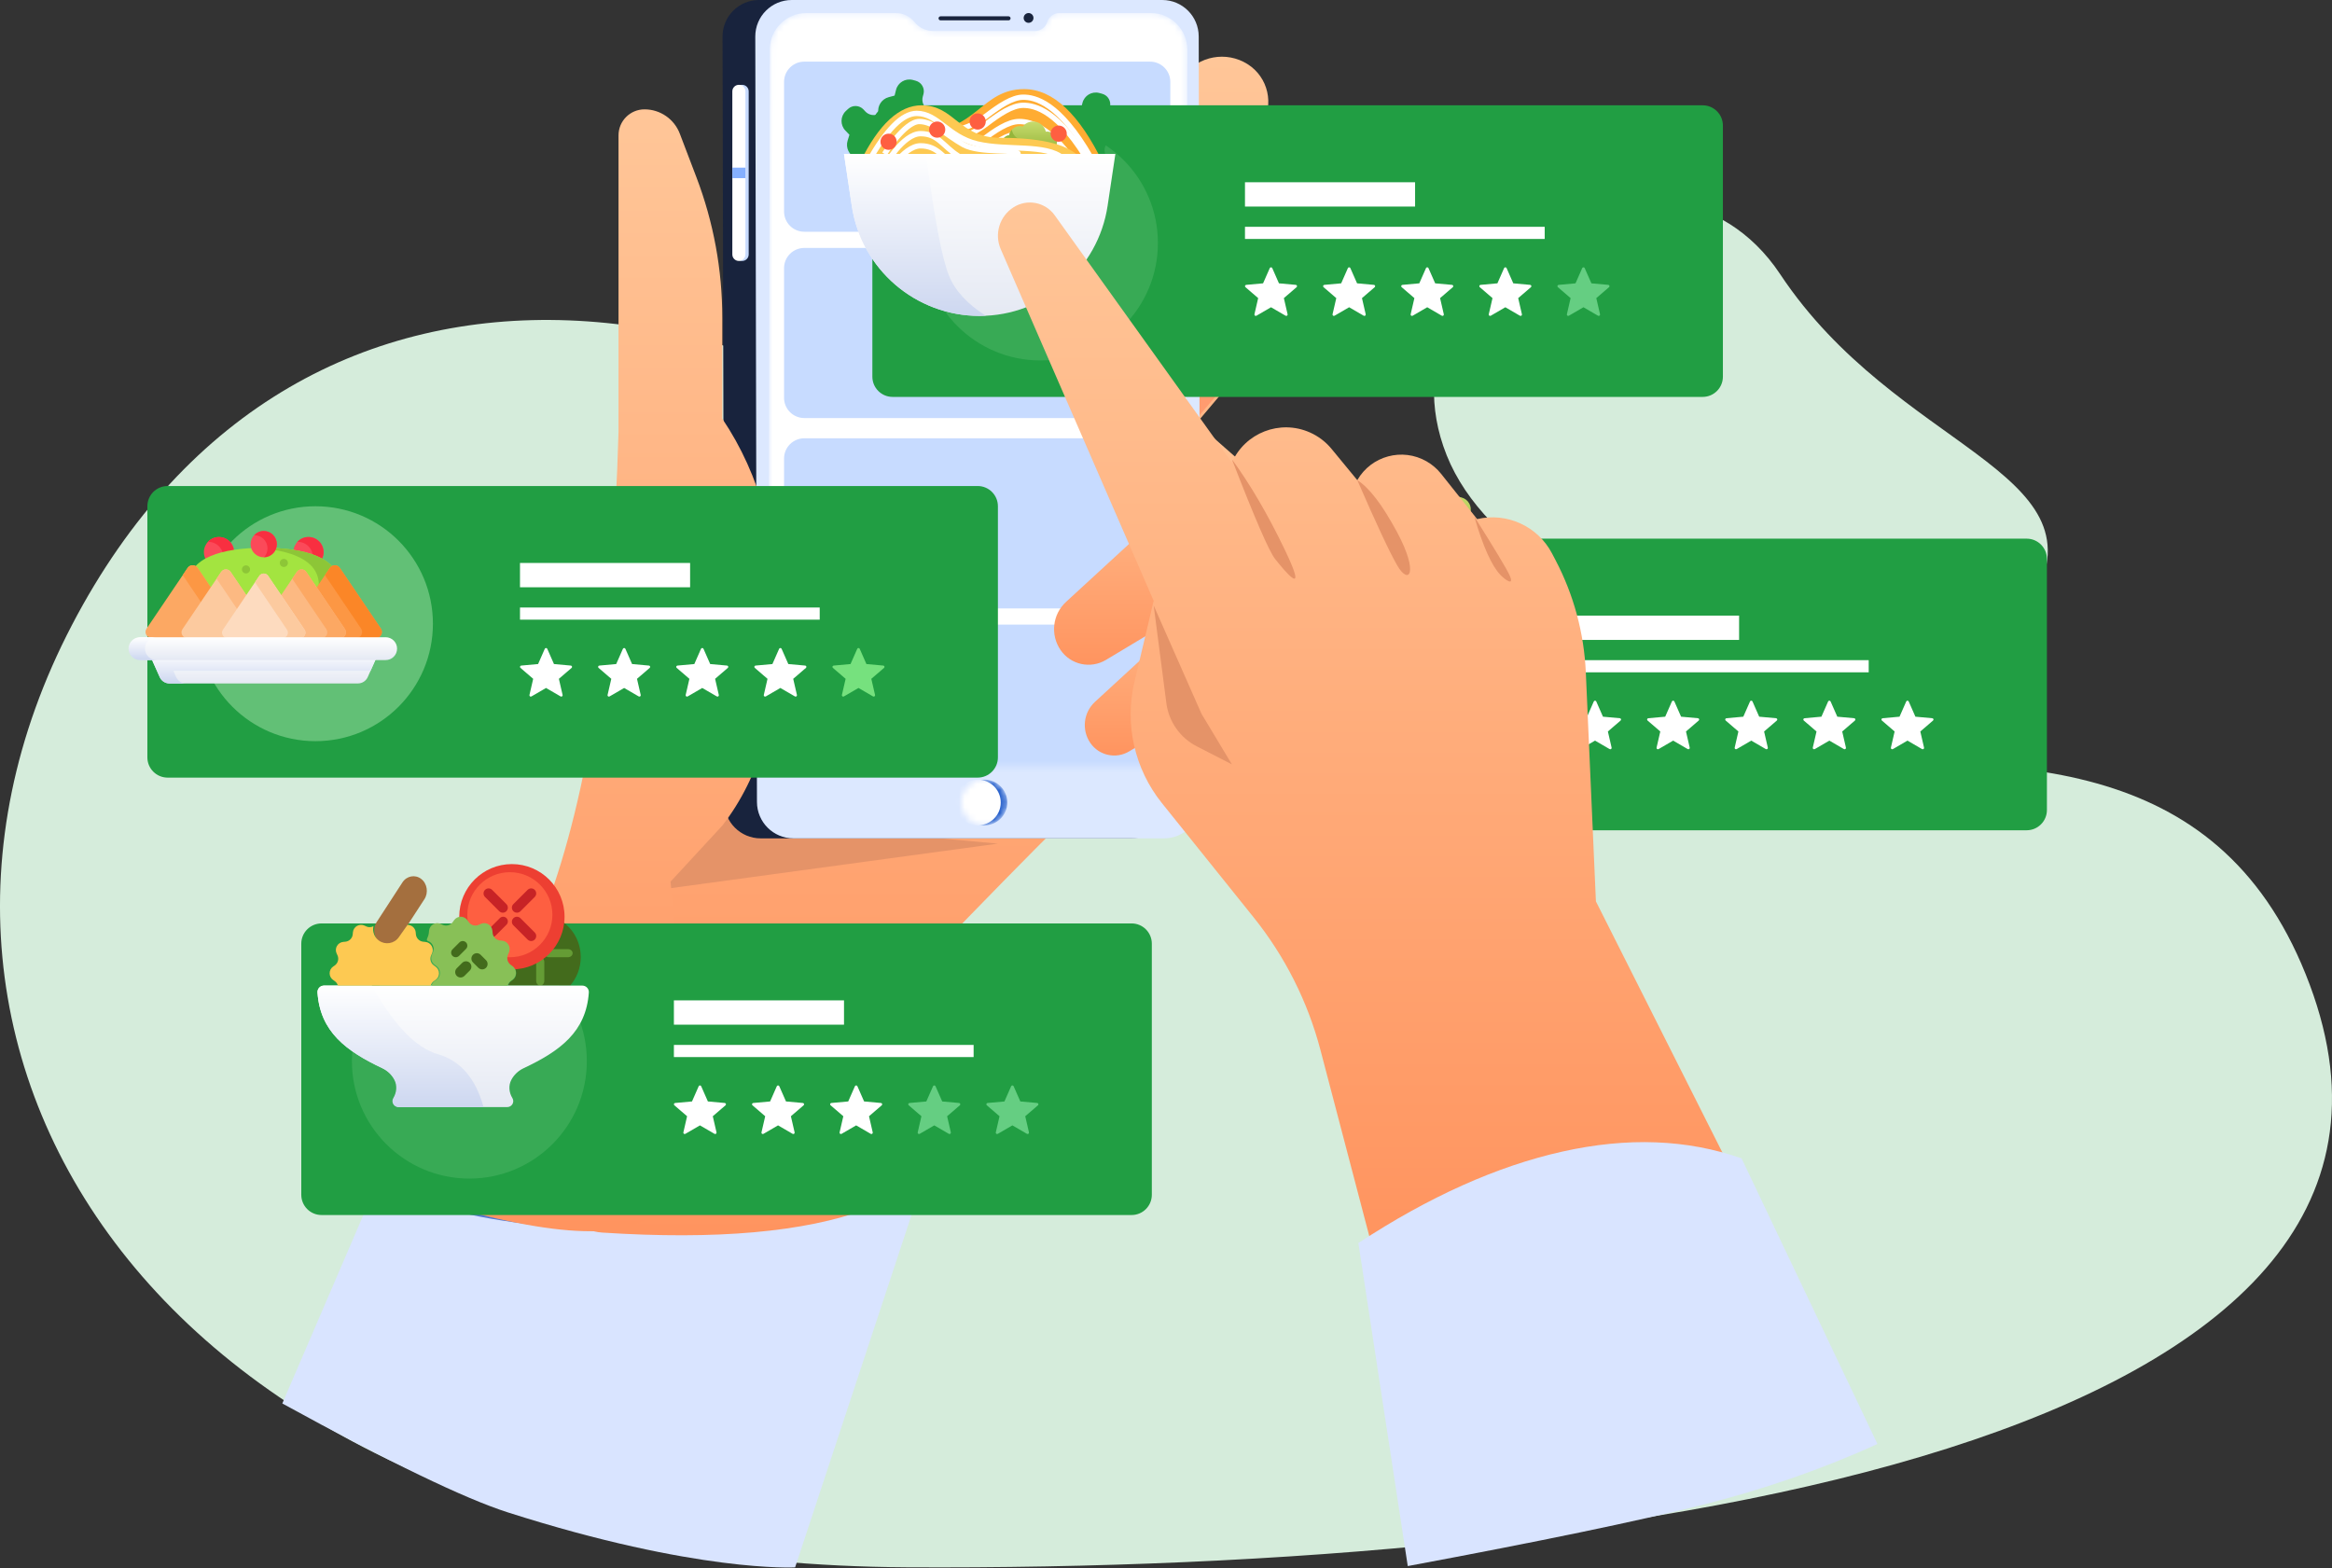 <svg width="400" height="269" viewBox="0 0 400 269" fill="none" xmlns="http://www.w3.org/2000/svg">
<rect x="0" y="0" width="400" height="269" fill="#333333" stroke="none"/>
<path fill-rule="evenodd" clip-rule="evenodd" d="M12.322 107.247C-26.995 182.62 29.646 268.154 155.545 268.839C281.444 269.525 425.44 247.128 396.167 168.868C366.893 90.609 256.915 168.436 197.762 106.014C138.609 43.592 51.639 31.873 12.322 107.247Z" fill="#D5ECDB"/>
<path fill-rule="evenodd" clip-rule="evenodd" d="M248.145 78.092C261.37 111.199 337.366 124.514 348.96 102.546C360.555 80.577 325.31 77.1 305.353 47.041C285.396 16.983 234.919 44.986 248.145 78.092Z" fill="#D5ECDB"/>
<path fill-rule="evenodd" clip-rule="evenodd" d="M66.211 199.383L48.425 240.739C66.776 250.816 79.671 257.043 87.109 259.421C119.602 269.807 136.382 268.855 136.382 268.855C136.382 268.855 143.81 246.367 158.665 201.393L66.211 199.383Z" fill="#D9E4FF"/>
<path d="M112.119 211.193C137.825 211.193 158.665 206.372 158.665 200.425C158.665 194.478 137.825 189.657 112.119 189.657C86.412 189.657 65.573 194.478 65.573 200.425C65.573 206.372 86.412 211.193 112.119 211.193Z" fill="#5377D0"/>
<path fill-rule="evenodd" clip-rule="evenodd" d="M103.282 211.423C73.947 209.513 123.85 61.224 124.937 82.478C158.762 55.323 178.153 39.788 183.11 35.872C187.382 32.498 194.018 24.871 203.019 12.992C205.6 9.586 210.355 8.717 213.974 10.989C217.534 13.225 218.617 17.919 216.396 21.489L201.317 45.73L183.11 65.905L222.916 27.683C225.87 24.846 230.554 24.902 233.439 27.809C236.382 30.774 236.571 35.495 233.875 38.685L193.483 86.478L201.317 105.771C202.057 117.187 200.003 124.863 195.155 128.8C190.308 132.736 178.371 144.571 159.346 164.304L148.684 207.4C137.972 211.355 122.838 212.696 103.282 211.423Z" fill="url(#paint0_linear_753_16325)"/>
<path fill-rule="evenodd" clip-rule="evenodd" d="M198.958 79.197L199.323 47.186L220.693 28.622C224.103 25.66 229.061 25.312 232.851 27.769C235.952 29.779 236.836 33.921 234.826 37.022C234.668 37.266 234.493 37.5 234.304 37.722L198.958 79.197Z" fill="#FF9B6F"/>
<path fill-rule="evenodd" clip-rule="evenodd" d="M123.394 140.332L111.424 152.837L171.169 144.708L123.394 140.332Z" fill="#E59368"/>
<path fill-rule="evenodd" clip-rule="evenodd" d="M193.742 0H130.189C126.736 0 123.937 2.799 123.937 6.252C123.937 6.257 123.937 6.262 123.937 6.266L124.224 137.567C124.232 141.015 127.029 143.806 130.476 143.806H194.029C197.483 143.806 200.282 141.007 200.282 137.553C200.282 137.549 200.282 137.544 200.282 137.54L199.995 6.239C199.987 2.791 197.19 0 193.742 0Z" fill="#18233D"/>
<path d="M126.175 15.671C126.175 15.051 126.677 14.549 127.298 14.549C127.918 14.549 128.421 15.051 128.421 15.671V43.642C128.421 44.262 127.918 44.764 127.298 44.764C126.677 44.764 126.175 44.262 126.175 43.642V15.671Z" fill="#C7DBFF"/>
<path d="M125.613 15.671C125.613 15.051 126.116 14.549 126.736 14.549C127.356 14.549 127.859 15.051 127.859 15.671V43.642C127.859 44.262 127.356 44.764 126.736 44.764C126.116 44.764 125.613 44.262 125.613 43.642V15.671Z" fill="white"/>
<path fill-rule="evenodd" clip-rule="evenodd" d="M199.357 0H135.804C132.351 0 129.552 2.799 129.552 6.252C129.552 6.257 129.552 6.262 129.552 6.266L129.839 137.567C129.847 141.015 132.644 143.806 136.091 143.806H199.644C203.098 143.806 205.897 141.007 205.897 137.553C205.897 137.549 205.897 137.544 205.897 137.54L205.61 6.239C205.602 2.791 202.805 0 199.357 0Z" fill="#DCE8FF"/>
<mask id="mask0_753_16325" style="mask-type:alpha" maskUnits="userSpaceOnUse" x="164" y="133" width="9" height="9">
<path d="M168.847 141.568C166.677 141.568 164.917 139.814 164.917 137.651C164.917 135.488 166.677 133.734 168.847 133.734C171.018 133.734 172.778 135.488 172.778 137.651C172.778 139.814 171.018 141.568 168.847 141.568Z" fill="white"/>
</mask>
<g mask="url(#mask0_753_16325)">
<path d="M168.847 141.568C166.677 141.568 164.917 139.814 164.917 137.651C164.917 135.488 166.677 133.734 168.847 133.734C171.018 133.734 172.778 135.488 172.778 137.651C172.778 139.814 171.018 141.568 168.847 141.568Z" fill="#2760CB"/>
<path d="M167.724 141.568C165.554 141.568 163.794 139.814 163.794 137.651C163.794 135.488 165.554 133.734 167.724 133.734C169.895 133.734 171.655 135.488 171.655 137.651C171.655 139.814 169.895 141.568 167.724 141.568Z" fill="white"/>
</g>
<mask id="mask1_753_16325" style="mask-type:alpha" maskUnits="userSpaceOnUse" x="131" y="2" width="73" height="130">
<path d="M197.398 2.238H181.705C180.749 2.238 179.905 2.861 179.623 3.775C179.341 4.688 178.496 5.311 177.54 5.311H160.054C158.812 5.311 157.637 4.746 156.863 3.775C156.088 2.804 154.914 2.238 153.672 2.238H138.298C134.85 2.238 132.053 5.029 132.046 8.477L131.798 125.23C131.79 128.683 134.584 131.488 138.037 131.496C138.041 131.496 138.046 131.496 138.05 131.496H197.15C200.598 131.496 203.396 128.704 203.403 125.257L203.651 8.504C203.658 5.051 200.865 2.246 197.412 2.238C197.407 2.238 197.403 2.238 197.398 2.238Z" fill="white"/>
</mask>
<g mask="url(#mask1_753_16325)">
<path d="M197.398 2.238H181.705C180.749 2.238 179.905 2.861 179.623 3.775C179.341 4.688 178.496 5.311 177.54 5.311H160.054C158.812 5.311 157.637 4.746 156.863 3.775C156.088 2.804 154.914 2.238 153.672 2.238H138.298C134.85 2.238 132.053 5.029 132.046 8.477L131.798 125.23C131.79 128.683 134.584 131.488 138.037 131.496C138.041 131.496 138.046 131.496 138.05 131.496H197.15C200.598 131.496 203.396 128.704 203.403 125.257L203.651 8.504C203.658 5.051 200.865 2.246 197.412 2.238C197.407 2.238 197.403 2.238 197.398 2.238Z" fill="white"/>
<path fill-rule="evenodd" clip-rule="evenodd" d="M197.267 10.572H137.959C136.04 10.572 134.485 12.127 134.485 14.046V36.276C134.485 38.195 136.04 39.75 137.959 39.75H197.267C199.185 39.75 200.74 38.195 200.74 36.276V14.046C200.74 12.127 199.185 10.572 197.267 10.572Z" fill="#C7DBFF"/>
<path fill-rule="evenodd" clip-rule="evenodd" d="M197.267 42.529H137.959C136.04 42.529 134.485 44.084 134.485 46.002V68.233C134.485 70.152 136.04 71.707 137.959 71.707H197.267C199.185 71.707 200.74 70.152 200.74 68.233V46.002C200.74 44.084 199.185 42.529 197.267 42.529Z" fill="#C7DBFF"/>
<path fill-rule="evenodd" clip-rule="evenodd" d="M197.267 75.18H137.959C136.04 75.18 134.485 76.736 134.485 78.654V100.885C134.485 102.803 136.04 104.358 137.959 104.358H197.267C199.185 104.358 200.74 102.803 200.74 100.885V78.654C200.74 76.736 199.185 75.18 197.267 75.18Z" fill="#C7DBFF"/>
<path fill-rule="evenodd" clip-rule="evenodd" d="M197.267 107.137H137.959C136.04 107.137 134.485 108.693 134.485 110.611V132.842C134.485 134.76 136.04 136.315 137.959 136.315H197.267C199.185 136.315 200.74 134.76 200.74 132.842V110.611C200.74 108.693 199.185 107.137 197.267 107.137Z" fill="#C7DBFF"/>
</g>
<path d="M161.334 2.798H172.992C173.184 2.798 173.339 2.953 173.339 3.145C173.339 3.337 173.184 3.492 172.992 3.492H161.334C161.142 3.492 160.987 3.337 160.987 3.145C160.987 2.953 161.142 2.798 161.334 2.798Z" fill="#19243D"/>
<path d="M176.427 3.917C175.962 3.917 175.585 3.541 175.585 3.078C175.585 2.614 175.962 2.238 176.427 2.238C176.892 2.238 177.269 2.614 177.269 3.078C177.269 3.541 176.892 3.917 176.427 3.917Z" fill="#19243D"/>
<path d="M127.859 29.657H125.613" stroke="#85B0FF" stroke-width="1.8"/>
<path fill-rule="evenodd" clip-rule="evenodd" d="M207.364 94.481L217.258 103.165C219.535 105.164 220.059 108.503 218.503 111.103L218.407 111.263C216.706 114.104 214.332 116.482 211.494 118.187L193.681 128.886C191.424 130.242 188.501 129.604 187.015 127.43C185.496 125.207 185.839 122.206 187.821 120.384L207.364 102.412V94.481Z" fill="url(#paint1_linear_753_16325)"/>
<path fill-rule="evenodd" clip-rule="evenodd" d="M123.891 141.623C130.4 133.25 133.655 121.932 133.655 107.671C133.655 93.409 130.4 81.458 123.891 71.818V54.505C123.891 46.267 122.388 38.098 119.454 30.401L116.605 22.927C115.648 20.416 113.241 18.757 110.554 18.757C108.089 18.757 106.092 20.755 106.092 23.219V74.065C105.097 109.011 100.949 136.203 93.648 155.64C86.347 175.077 79.767 191.868 73.909 206.015C95.741 212.544 108.839 212.899 113.205 207.08C117.572 201.261 118.175 182.645 115.016 151.231L123.891 141.623Z" fill="url(#paint2_linear_753_16325)"/>
<path fill-rule="evenodd" clip-rule="evenodd" d="M205.711 72.945L217.285 83.104C219.949 85.442 220.561 89.348 218.741 92.389L218.189 93.312C216.489 96.152 214.115 98.53 211.276 100.235L189.705 113.193C187.064 114.779 183.645 114.032 181.907 111.488C180.13 108.889 180.531 105.378 182.849 103.246L205.711 82.223V72.945Z" fill="url(#paint3_linear_753_16325)"/>
<path fill-rule="evenodd" clip-rule="evenodd" d="M120.896 184.219C134.935 185.952 146.277 183.818 154.92 177.817L156.292 172.914C158.358 174.77 158.516 179.392 156.765 186.78C154.14 197.861 133.406 201.544 119.036 199.57C104.666 197.596 87.078 187.525 84.887 177.817C84.134 174.481 83.705 174.056 86.594 166.761C88.52 161.899 90.359 159.341 92.11 159.09L90.392 164.252C96.689 175.831 106.857 182.487 120.896 184.219Z" fill="#779CF7"/>
<path fill-rule="evenodd" clip-rule="evenodd" d="M92.158 159.09L90.43 164.252C96.766 175.831 106.998 182.487 121.125 184.219C125.048 184.701 128.761 184.884 132.265 184.768L132.265 199.868C127.785 200.23 123.272 200.119 119.253 199.57C104.793 197.596 87.095 187.525 84.89 177.817C84.132 174.481 83.701 174.056 86.608 166.761C88.547 161.899 90.397 159.341 92.158 159.09Z" fill="#497AF3"/>
<path fill-rule="evenodd" clip-rule="evenodd" d="M87.109 176.25C89.852 173.244 94.371 172.67 97.777 174.896C104.007 178.967 109.251 181.571 113.508 182.71L87.109 176.25Z" fill="#18233D"/>
<path d="M144.423 191.741C145.382 191.741 146.16 190.964 146.16 190.004C146.16 189.045 145.382 188.268 144.423 188.268C143.464 188.268 142.686 189.045 142.686 190.004C142.686 190.964 143.464 191.741 144.423 191.741Z" fill="#18233D"/>
<path fill-rule="evenodd" clip-rule="evenodd" d="M120.379 184.464C120.379 184.464 111.169 183.218 103.765 179.932C100.208 178.353 96.569 176.334 92.848 173.877C90.391 172.255 87.086 172.925 85.456 175.377C83.66 178.078 84.043 181.675 86.368 183.937C93.326 190.708 99.477 195.025 104.818 196.888C114.311 200.199 121.444 200.773 129.816 200.773L133.655 196.888V186.503C124.804 185.144 120.379 184.464 120.379 184.464Z" fill="#779CF7"/>
<path fill-rule="evenodd" clip-rule="evenodd" d="M120.49 184.099C126.344 184.099 129.874 184.099 131.08 184.099C132.889 184.099 135.7 185.6 134.906 192.453C134.113 199.305 132.629 200.772 130.6 200.772C129.247 200.772 125.402 200.269 119.066 199.261L128.788 198.297C130.118 198.165 131.165 197.106 131.282 195.775L131.881 188.98C132.004 187.577 131.059 186.303 129.68 186.016L120.49 184.099Z" fill="white"/>
<path d="M127.055 195.215C128.398 195.215 129.487 194.126 129.487 192.783C129.487 191.44 128.398 190.352 127.055 190.352C125.712 190.352 124.624 191.44 124.624 192.783C124.624 194.126 125.712 195.215 127.055 195.215Z" fill="#18233D"/>
<path d="M111.771 191.741C112.731 191.741 113.508 190.964 113.508 190.004C113.508 189.045 112.731 188.268 111.771 188.268C110.812 188.268 110.035 189.045 110.035 190.004C110.035 190.964 110.812 191.741 111.771 191.741Z" fill="#18233D"/>
<path fill-rule="evenodd" clip-rule="evenodd" d="M126.17 192.934C126.09 193.543 126.518 194.102 127.128 194.182C127.156 194.185 127.185 194.188 127.214 194.19L132.663 194.477C133.121 194.501 133.519 194.162 133.568 193.706C133.616 193.25 133.299 192.836 132.846 192.765L127.515 191.928C126.875 191.827 126.274 192.265 126.174 192.905C126.172 192.914 126.171 192.924 126.17 192.934Z" fill="#D7E3FF"/>
<path d="M96.488 184.794C97.447 184.794 98.224 184.016 98.224 183.057C98.224 182.098 97.447 181.32 96.488 181.32C95.528 181.32 94.751 182.098 94.751 183.057C94.751 184.016 95.528 184.794 96.488 184.794Z" fill="#18233D"/>
<path d="M292.05 18.063H153.107C151.188 18.063 149.633 19.618 149.633 21.536V64.609C149.633 66.527 151.188 68.082 153.107 68.082H292.05C293.968 68.082 295.523 66.527 295.523 64.609V21.536C295.523 19.618 293.968 18.063 292.05 18.063Z" fill="#219E43"/>
<path opacity="0.359" d="M178.464 61.83C189.591 61.83 198.611 52.81 198.611 41.683C198.611 30.556 189.591 21.536 178.464 21.536C167.337 21.536 158.317 30.556 158.317 41.683C158.317 52.81 167.337 61.83 178.464 61.83Z" fill="#62BF76"/>
<path fill-rule="evenodd" clip-rule="evenodd" d="M155.02 31.695L151.045 31.625C150.001 31.607 149.142 30.799 149.06 29.758C148.972 28.635 148.251 27.661 147.203 27.25L146.821 27.1C145.639 26.635 145.015 25.338 145.389 24.125C145.493 23.79 145.597 23.454 145.7 23.119C145.468 22.877 145.235 22.634 145.002 22.392C144.1 21.453 144.13 19.959 145.069 19.057C145.078 19.048 145.088 19.039 145.098 19.03L145.468 18.685C146.226 17.981 147.412 18.024 148.116 18.782C148.12 18.787 148.124 18.792 148.129 18.796L148.396 19.089C148.992 19.745 149.95 19.927 150.746 19.538C151.365 19.236 152.111 19.492 152.414 20.111C152.447 20.178 152.474 20.249 152.494 20.321L153.077 22.395C153.357 23.395 154.395 23.977 155.395 23.697C155.44 23.684 155.485 23.669 155.528 23.654C156.071 23.456 156.671 23.737 156.868 24.279C156.942 24.483 156.951 24.705 156.893 24.915L155.02 31.695Z" fill="#219E43"/>
<path fill-rule="evenodd" clip-rule="evenodd" d="M183.102 31.092L181.053 27.675C180.516 26.781 180.746 25.625 181.585 25.004C182.489 24.334 182.931 23.207 182.725 22.102L182.648 21.693C182.415 20.443 183.185 19.225 184.414 18.899C184.751 18.81 185.088 18.721 185.425 18.632C185.507 18.305 185.589 17.977 185.671 17.651C185.987 16.391 187.265 15.626 188.525 15.942C188.539 15.945 188.553 15.949 188.568 15.953L189.054 16.085C190.056 16.356 190.647 17.388 190.376 18.39C190.375 18.395 190.373 18.399 190.372 18.404L190.265 18.787C190.027 19.641 190.379 20.55 191.131 21.02C191.716 21.386 191.894 22.158 191.528 22.743C191.488 22.806 191.443 22.866 191.393 22.921L189.948 24.512C189.248 25.283 189.306 26.475 190.077 27.175C190.11 27.206 190.145 27.235 190.181 27.263C190.636 27.62 190.715 28.279 190.358 28.734C190.224 28.905 190.041 29.029 189.833 29.091L183.102 31.092Z" fill="#219E43"/>
<path fill-rule="evenodd" clip-rule="evenodd" d="M151.124 28.857L149.075 25.441C148.538 24.546 148.768 23.39 149.606 22.769C150.51 22.1 150.953 20.973 150.747 19.867L150.67 19.458C150.437 18.208 151.207 16.99 152.436 16.665C152.773 16.576 153.11 16.486 153.447 16.397C153.529 16.07 153.611 15.743 153.693 15.416C154.009 14.156 155.287 13.391 156.546 13.707C156.561 13.711 156.575 13.714 156.59 13.718L157.076 13.85C158.077 14.122 158.669 15.154 158.398 16.155C158.396 16.16 158.395 16.165 158.394 16.169L158.287 16.552C158.048 17.406 158.401 18.315 159.153 18.786C159.738 19.152 159.916 19.923 159.55 20.509C159.51 20.572 159.465 20.631 159.415 20.686L157.97 22.277C157.27 23.048 157.328 24.241 158.099 24.941C158.132 24.971 158.167 25.001 158.202 25.029C158.658 25.386 158.737 26.044 158.38 26.499C158.246 26.67 158.063 26.795 157.854 26.857L151.124 28.857Z" fill="#219E43"/>
<path fill-rule="evenodd" clip-rule="evenodd" d="M189.232 28.027C185.109 19.531 180.589 15.284 175.671 15.284C168.296 15.284 167.484 22.59 158.179 22.59C148.875 22.59 155.64 26.014 153.544 29.873L189.232 28.027Z" fill="#FFAC32"/>
<path d="M164.917 22.061C166.372 21.658 167.807 20.919 169.222 19.844C171.344 18.232 173.598 16.673 175.516 16.673C177.433 16.673 181.681 17.488 187.148 27.094" stroke="white" stroke-width="0.91"/>
<path d="M164.917 23.451C166.372 23.047 167.807 22.308 169.222 21.233C171.344 19.622 173.598 18.063 175.516 18.063C177.433 18.063 181.681 18.877 187.148 28.483" stroke="white" stroke-width="0.91"/>
<path d="M164.222 26.23C165.678 25.826 167.113 25.087 168.527 24.012C170.649 22.401 172.904 20.841 174.821 20.841C176.739 20.841 180.987 21.656 186.453 31.262" stroke="white" stroke-width="0.91"/>
<path d="M164.222 28.314C165.678 27.91 167.113 27.171 168.527 26.096C170.649 24.485 172.904 22.926 174.821 22.926C176.739 22.926 180.987 23.74 186.453 33.346" stroke="white" stroke-width="0.91"/>
<path d="M179.1 25.821C178.586 26.303 178.143 27.015 177.888 27.47C177.825 27.582 177.658 27.536 177.658 27.405V25.413L176.387 25.308L176.06 27.18C176.039 27.301 175.881 27.324 175.828 27.213C175.489 26.493 174.938 25.715 174.603 25.276L174.167 25.155L174.091 25.596C175.192 27.238 175.679 29.303 175.797 29.996C175.822 30.146 175.948 30.256 176.096 30.256H177.557C177.701 30.256 177.826 30.151 177.854 30.005C177.998 29.262 178.581 26.974 179.707 25.941L179.1 25.821Z" fill="#E6F5AD"/>
<path fill-rule="evenodd" clip-rule="evenodd" d="M179.341 25.855L179.092 25.805C178.577 26.291 178.132 27.006 177.877 27.462C177.814 27.576 177.646 27.529 177.646 27.398V28.196C177.646 28.294 177.723 28.373 177.817 28.373C177.896 28.373 177.962 28.317 177.982 28.239C178.234 27.259 178.906 26.362 179.341 25.855Z" fill="#D0E092"/>
<path d="M176.882 25.351L176.356 25.308L176.029 27.18C176.008 27.301 175.85 27.324 175.798 27.213C175.458 26.493 174.906 25.715 174.57 25.276L174.133 25.155L174.057 25.596C175.161 27.238 175.648 29.303 175.766 29.996C175.791 30.146 175.917 30.256 176.065 30.256H176.58L176.882 25.351Z" fill="#D0E092"/>
<path d="M174.091 25.586C175.189 27.232 175.674 29.301 175.791 29.995C175.817 30.146 175.942 30.256 176.089 30.256H176.118C175.835 27.349 174.574 25.7 174.153 25.223L174.091 25.586Z" fill="#C0D17D"/>
<path fill-rule="evenodd" clip-rule="evenodd" d="M179.628 22.565C179.549 22.565 179.471 22.572 179.395 22.583C179.135 21.581 178.248 20.841 177.192 20.841C176.48 20.841 175.845 21.177 175.426 21.702C175.262 21.652 175.088 21.625 174.909 21.625C174.001 21.625 173.251 22.306 173.108 23.198C172.411 23.263 171.864 23.866 171.864 24.601C171.864 25.38 172.477 26.011 173.234 26.011C173.738 26.011 174.177 25.73 174.415 25.313C174.572 25.358 174.737 25.384 174.909 25.384C175.261 25.384 175.588 25.28 175.867 25.102C176.241 25.377 176.697 25.541 177.192 25.541C177.575 25.541 177.936 25.442 178.253 25.271C178.556 25.718 179.058 26.011 179.628 26.011C180.552 26.011 181.302 25.239 181.302 24.288C181.302 23.336 180.552 22.565 179.628 22.565Z" fill="url(#paint4_linear_753_16325)"/>
<path fill-rule="evenodd" clip-rule="evenodd" d="M178.202 25.204C178.136 25.096 178.018 25.038 177.895 25.055C177.812 25.067 177.727 25.073 177.641 25.073C176.933 25.073 176.314 24.69 175.965 24.115C175.904 24.015 175.794 23.961 175.68 23.971C175.625 23.977 175.569 23.979 175.512 23.979C174.52 23.979 173.701 23.225 173.56 22.245C173.327 22.507 173.165 22.839 173.107 23.204C172.347 23.276 171.767 23.984 171.878 24.806C171.958 25.4 172.414 25.887 172.989 25.989C173.591 26.096 174.136 25.797 174.412 25.314C174.569 25.36 174.733 25.386 174.904 25.386C175.256 25.386 175.583 25.282 175.862 25.105C176.235 25.379 176.691 25.542 177.185 25.542C177.568 25.542 177.928 25.444 178.245 25.273C178.245 25.273 178.222 25.236 178.202 25.204Z" fill="#95B53B"/>
<path fill-rule="evenodd" clip-rule="evenodd" d="M147.549 27.789C150.746 21.305 154.25 18.063 158.062 18.063C163.78 18.063 164.409 23.64 171.622 23.64C178.836 23.64 184.133 24.843 185.758 27.789H147.549Z" fill="#FDC952"/>
<path d="M151.717 26.399C151.717 26.399 155.199 20.841 157.685 20.841C160.171 20.841 162.365 23.209 165.22 24.804C168.076 26.399 174.643 25.497 174.643 26.399" stroke="white" stroke-width="0.91"/>
<path d="M151.717 28.483C151.717 28.483 154.884 22.926 157.903 22.926C160.923 22.926 161.719 25.07 164.402 26.777C167.084 28.483 173.254 27.518 173.254 28.483" stroke="white" stroke-width="0.91"/>
<path d="M151.717 30.567C151.717 30.567 154.884 25.01 157.903 25.01C160.923 25.01 161.719 27.154 164.402 28.861C167.084 30.567 173.254 29.602 173.254 30.567" stroke="white" stroke-width="0.91"/>
<path d="M148.939 27.789C152.036 22.231 154.802 19.452 157.236 19.452C160.888 19.452 162.571 23.481 167.636 24.687C172.701 25.893 179.374 24.652 182.285 27.124" stroke="white" stroke-width="0.91"/>
<path fill-rule="evenodd" clip-rule="evenodd" d="M144.77 26.399H191.316L189.987 35.284C188.361 46.149 179.029 54.188 168.043 54.188C157.057 54.188 147.726 46.149 146.1 35.284L144.77 26.399Z" fill="url(#paint5_linear_753_16325)"/>
<path fill-rule="evenodd" clip-rule="evenodd" d="M162.785 47.307C163.83 49.872 165.931 52.156 169.085 54.16C168.722 54.179 168.354 54.188 167.985 54.188C157.028 54.188 147.721 46.167 146.103 35.33L144.77 26.399L158.825 26.4C160.256 37.373 161.576 44.342 162.785 47.307Z" fill="url(#paint6_linear_753_16325)"/>
<path d="M167.696 22.231C168.463 22.231 169.085 21.609 169.085 20.841C169.085 20.074 168.463 19.452 167.696 19.452C166.928 19.452 166.306 20.074 166.306 20.841C166.306 21.609 166.928 22.231 167.696 22.231Z" fill="#FE5F41"/>
<path d="M181.59 24.315C182.357 24.315 182.98 23.693 182.98 22.926C182.98 22.158 182.357 21.536 181.59 21.536C180.823 21.536 180.201 22.158 180.201 22.926C180.201 23.693 180.823 24.315 181.59 24.315Z" fill="#FE5F41"/>
<path d="M152.412 25.704C153.179 25.704 153.802 25.082 153.802 24.315C153.802 23.548 153.179 22.926 152.412 22.926C151.645 22.926 151.023 23.548 151.023 24.315C151.023 25.082 151.645 25.704 152.412 25.704Z" fill="#FE5F41"/>
<path d="M160.749 23.62C161.516 23.62 162.138 22.998 162.138 22.231C162.138 21.463 161.516 20.841 160.749 20.841C159.981 20.841 159.359 21.463 159.359 22.231C159.359 22.998 159.981 23.62 160.749 23.62Z" fill="#FE5F41"/>
<path fill-rule="evenodd" clip-rule="evenodd" d="M222.268 48.863L219.375 48.6L218.226 45.988C218.145 45.806 217.881 45.806 217.8 45.988L216.651 48.6L213.758 48.863C213.555 48.881 213.473 49.128 213.626 49.259L215.809 51.136L215.17 53.91C215.125 54.105 215.34 54.257 215.515 54.155L218.013 52.703L220.511 54.155C220.686 54.257 220.901 54.105 220.856 53.91L220.217 51.136L222.4 49.259C222.553 49.128 222.471 48.881 222.268 48.863Z" fill="white"/>
<path fill-rule="evenodd" clip-rule="evenodd" d="M235.666 48.863L232.773 48.6L231.624 45.988C231.543 45.805 231.278 45.805 231.198 45.988L230.049 48.6L227.156 48.863C226.953 48.881 226.871 49.128 227.024 49.259L229.207 51.136L228.568 53.91C228.523 54.105 228.738 54.257 228.913 54.155L231.411 52.703L233.909 54.155C234.084 54.257 234.299 54.105 234.254 53.91L233.615 51.136L235.798 49.259C235.951 49.128 235.869 48.881 235.666 48.863Z" fill="white"/>
<path fill-rule="evenodd" clip-rule="evenodd" d="M249.064 48.863L246.171 48.6L245.022 45.988C244.942 45.805 244.677 45.805 244.596 45.988L243.447 48.6L240.554 48.863C240.351 48.881 240.269 49.128 240.422 49.259L242.605 51.136L241.966 53.91C241.922 54.105 242.136 54.257 242.311 54.155L244.809 52.703L247.307 54.155C247.482 54.257 247.697 54.105 247.652 53.91L247.013 51.136L249.196 49.259C249.349 49.128 249.267 48.881 249.064 48.863Z" fill="white"/>
<path fill-rule="evenodd" clip-rule="evenodd" d="M262.462 48.863L259.569 48.6L258.42 45.988C258.34 45.805 258.075 45.805 257.994 45.988L256.845 48.6L253.952 48.863C253.749 48.881 253.667 49.128 253.82 49.259L256.003 51.136L255.364 53.91C255.32 54.105 255.534 54.257 255.709 54.155L258.207 52.703L260.705 54.155C260.88 54.257 261.095 54.105 261.05 53.91L260.411 51.136L262.594 49.259C262.747 49.128 262.665 48.881 262.462 48.863Z" fill="white"/>
<path fill-rule="evenodd" clip-rule="evenodd" d="M275.86 48.863L272.967 48.6L271.818 45.988C271.738 45.805 271.473 45.805 271.392 45.988L270.243 48.6L267.35 48.863C267.147 48.881 267.065 49.128 267.218 49.259L269.401 51.136L268.762 53.91C268.718 54.105 268.932 54.257 269.107 54.155L271.605 52.703L274.103 54.155C274.278 54.257 274.493 54.105 274.448 53.91L273.809 51.136L275.992 49.259C276.145 49.128 276.063 48.881 275.86 48.863Z" fill="#65CE82"/>
<path d="M242.725 31.262H213.547V35.431H242.725V31.262Z" fill="white"/>
<path d="M264.956 38.904H213.547V40.988H264.956V38.904Z" fill="white"/>
<path d="M194.095 158.395H55.152C53.234 158.395 51.679 159.95 51.679 161.868V204.941C51.679 206.859 53.234 208.414 55.152 208.414H194.095C196.014 208.414 197.569 206.859 197.569 204.941V161.868C197.569 159.95 196.014 158.395 194.095 158.395Z" fill="#219E43"/>
<path opacity="0.359" d="M80.509 202.162C91.636 202.162 100.656 193.142 100.656 182.015C100.656 170.888 91.636 161.868 80.509 161.868C69.382 161.868 60.362 170.888 60.362 182.015C60.362 193.142 69.382 202.162 80.509 202.162Z" fill="#62BF76"/>
<path d="M94.847 157.249C94.635 161.105 91.542 164.167 87.747 164.167C87.541 164.167 87.337 164.157 87.135 164.139C87.035 164.676 87.225 165.236 87.675 165.562L87.955 165.766C88.732 166.33 88.732 167.518 87.954 168.081L87.675 168.284C87.421 168.469 87.252 168.731 87.165 169.019C87.175 169.032 87.185 169.046 87.196 169.059H97.79C98.921 167.76 99.614 166.049 99.614 164.167C99.615 160.966 97.622 158.251 94.847 157.249Z" fill="#436B1C"/>
<path d="M97.414 164.196H94.172C93.724 164.196 93.362 163.885 93.362 163.501C93.362 163.117 93.724 162.806 94.172 162.806H97.414C97.862 162.806 98.225 163.117 98.225 163.501C98.225 163.885 97.862 164.196 97.414 164.196Z" fill="#659C35"/>
<path d="M92.667 169.059C92.282 169.059 91.972 168.697 91.972 168.248V165.006C91.972 164.558 92.282 164.196 92.667 164.196C93.051 164.196 93.361 164.558 93.361 165.006V168.248C93.361 168.697 93.051 169.059 92.667 169.059Z" fill="#659C35"/>
<path fill-rule="evenodd" clip-rule="evenodd" d="M78.088 189.9H87C87.807 189.9 88.305 189.032 87.889 188.352L87.88 188.338C87.304 187.394 87.191 186.208 87.706 185.23C88.155 184.375 88.884 183.67 89.804 183.237C96.084 180.282 100.538 176.981 101.001 170.246C101.045 169.608 100.535 169.059 99.886 169.059H78.089H55.575C54.925 169.059 54.416 169.608 54.46 170.246C54.923 176.98 59.376 180.282 65.657 183.237C66.575 183.669 67.306 184.375 67.755 185.23C68.269 186.208 68.157 187.394 67.58 188.338L67.572 188.352C67.156 189.033 67.653 189.9 68.46 189.9H78.088Z" fill="url(#paint7_linear_753_16325)"/>
<path fill-rule="evenodd" clip-rule="evenodd" d="M75.11 180.826C78.973 181.939 81.584 184.964 82.941 189.9L68.346 189.9C67.546 189.9 67.052 189.033 67.465 188.352L67.473 188.338C68.045 187.394 68.156 186.208 67.646 185.23C67.201 184.375 66.476 183.669 65.565 183.237C59.336 180.282 54.919 176.98 54.46 170.246C54.416 169.608 54.922 169.059 55.566 169.059L63.779 169.059C67.548 175.813 71.325 179.736 75.11 180.826Z" fill="url(#paint8_linear_753_16325)"/>
<path d="M87.804 166.28C92.792 166.28 96.835 162.237 96.835 157.249C96.835 152.261 92.792 148.217 87.804 148.217C82.816 148.217 78.772 152.261 78.772 157.249C78.772 162.237 82.816 166.28 87.804 166.28Z" fill="#ED3F32"/>
<path fill-rule="evenodd" clip-rule="evenodd" d="M87.456 149.607C83.427 149.607 80.162 152.872 80.162 156.901C80.162 157.471 80.234 158.023 80.357 158.556C80.768 158.978 81.395 159.123 81.945 158.868L82.263 158.722C83.147 158.312 84.169 158.902 84.256 159.873L84.288 160.221C84.35 160.899 84.886 161.436 85.564 161.497L85.913 161.528C86.883 161.616 87.473 162.639 87.064 163.522L86.917 163.84C86.868 163.945 86.853 164.055 86.832 164.164C87.039 164.182 87.246 164.196 87.457 164.196C91.486 164.196 94.751 160.929 94.751 156.901C94.75 152.872 91.485 149.607 87.456 149.607Z" fill="#FE5F41"/>
<path fill-rule="evenodd" clip-rule="evenodd" d="M86.246 156.554C86.025 156.554 85.804 156.469 85.635 156.301L83.194 153.86C82.856 153.522 82.856 152.976 83.194 152.639C83.531 152.301 84.077 152.301 84.414 152.639L86.856 155.08C87.193 155.418 87.193 155.963 86.856 156.301C86.688 156.469 86.467 156.554 86.246 156.554Z" fill="#C72326"/>
<path fill-rule="evenodd" clip-rule="evenodd" d="M91.109 161.417C90.888 161.417 90.667 161.332 90.499 161.164L88.057 158.723C87.719 158.385 87.719 157.839 88.057 157.502C88.394 157.164 88.94 157.164 89.277 157.502L91.719 159.943C92.056 160.281 92.057 160.826 91.719 161.164C91.55 161.333 91.33 161.417 91.109 161.417Z" fill="#C72326"/>
<path fill-rule="evenodd" clip-rule="evenodd" d="M88.667 156.554C88.446 156.554 88.225 156.469 88.057 156.301C87.719 155.963 87.719 155.418 88.057 155.08L90.499 152.639C90.836 152.301 91.382 152.301 91.719 152.639C92.057 152.976 92.056 153.522 91.719 153.86L89.277 156.301C89.109 156.469 88.888 156.554 88.667 156.554Z" fill="#C72326"/>
<path fill-rule="evenodd" clip-rule="evenodd" d="M84.438 160.722C84.233 160.722 84.027 160.644 83.871 160.487C83.557 160.173 83.557 159.666 83.871 159.352L85.739 157.484C86.053 157.17 86.56 157.17 86.874 157.484C87.187 157.798 87.187 158.305 86.874 158.619L85.005 160.487C84.849 160.644 84.643 160.722 84.438 160.722Z" fill="#C72326"/>
<path d="M73.389 161.413C74.181 161.664 74.616 162.585 74.248 163.393L74.101 163.718C73.813 164.35 74.011 165.101 74.57 165.501L74.859 165.708C75.659 166.282 75.659 167.491 74.858 168.064L74.57 168.27C74.296 168.467 74.111 168.749 74.025 169.059H77.94H87.065C87.15 168.749 87.335 168.468 87.61 168.27L87.898 168.064C88.698 167.49 88.699 166.282 87.899 165.708L87.61 165.501C87.051 165.101 86.854 164.35 87.141 163.718L87.288 163.393C87.7 162.488 87.106 161.443 86.131 161.353L85.78 161.321C85.099 161.258 84.559 160.709 84.497 160.015L84.465 159.659C84.377 158.666 83.349 158.062 82.46 158.481L82.141 158.63C81.52 158.923 80.783 158.722 80.389 158.153L80.186 157.86C79.622 157.045 78.435 157.045 77.871 157.86L77.668 158.153C77.274 158.722 76.537 158.923 75.916 158.63L75.596 158.48C74.707 158.061 73.679 158.665 73.591 159.657L73.56 160.014C73.527 160.38 73.364 160.791 73.239 161.059C73.174 161.2 73.243 161.366 73.389 161.413Z" fill="#88C057"/>
<path d="M64.602 158.173L69.028 151.359C69.758 150.235 71.204 149.963 72.24 150.756C73.276 151.548 73.526 153.116 72.796 154.24L68.37 161.054C67.64 162.178 66.194 162.45 65.158 161.657C64.122 160.866 63.871 159.298 64.602 158.173Z" fill="#A46F3E"/>
<path fill-rule="evenodd" clip-rule="evenodd" d="M74.704 165.801L74.419 165.6C73.865 165.21 73.669 164.48 73.954 163.866L74.1 163.549C74.507 162.669 73.919 161.652 72.954 161.565L72.607 161.533C71.932 161.472 71.397 160.938 71.336 160.263L71.305 159.916C71.236 159.16 70.594 158.642 69.897 158.647L68.397 160.775C67.63 161.863 66.111 162.126 65.023 161.359C64.21 160.786 63.858 159.795 64.051 158.876C63.679 159.064 63.238 159.101 62.837 158.916L62.521 158.769C61.64 158.362 60.622 158.95 60.535 159.915L60.504 160.262C60.442 160.936 59.908 161.471 59.233 161.531L58.886 161.563C57.92 161.65 57.332 162.668 57.74 163.548L57.886 163.864C58.171 164.479 57.975 165.209 57.421 165.598L57.136 165.799C56.343 166.358 56.343 167.533 57.136 168.091L57.421 168.292C57.693 168.484 57.875 168.758 57.96 169.059H73.88C73.964 168.757 74.147 168.484 74.419 168.292L74.704 168.091C75.497 167.535 75.497 166.359 74.704 165.801Z" fill="#FDC952"/>
<path d="M78.177 164.196C77.974 164.196 77.77 164.118 77.616 163.963C77.305 163.653 77.305 163.151 77.616 162.841L78.806 161.65C79.117 161.339 79.619 161.339 79.929 161.65C80.239 161.96 80.239 162.462 79.929 162.772L78.738 163.963C78.583 164.118 78.38 164.196 78.177 164.196Z" fill="#436B1C"/>
<path d="M82.709 166.28C82.472 166.28 82.235 166.189 82.054 166.009L81.128 165.082C80.766 164.72 80.766 164.135 81.128 163.773C81.49 163.411 82.076 163.411 82.438 163.773L83.364 164.699C83.726 165.061 83.726 165.646 83.364 166.009C83.183 166.189 82.946 166.28 82.709 166.28Z" fill="#436B1C"/>
<path d="M79.004 167.669C78.767 167.669 78.53 167.579 78.349 167.398C77.987 167.036 77.987 166.45 78.349 166.088L79.275 165.162C79.638 164.8 80.223 164.8 80.585 165.162C80.947 165.524 80.947 166.11 80.585 166.472L79.659 167.398C79.478 167.579 79.241 167.669 79.004 167.669Z" fill="#436B1C"/>
<path fill-rule="evenodd" clip-rule="evenodd" d="M124.314 189.195L121.421 188.932L120.271 186.321C120.191 186.138 119.926 186.138 119.845 186.321L118.696 188.933L115.803 189.195C115.601 189.214 115.519 189.46 115.672 189.592L117.854 191.468L117.216 194.243C117.171 194.437 117.385 194.589 117.56 194.488L120.058 193.036L122.557 194.488C122.732 194.589 122.946 194.437 122.901 194.243L122.262 191.468L124.445 189.592C124.598 189.46 124.516 189.214 124.314 189.195Z" fill="white"/>
<path fill-rule="evenodd" clip-rule="evenodd" d="M137.712 189.195L134.819 188.932L133.669 186.321C133.589 186.138 133.324 186.138 133.243 186.321L132.094 188.933L129.201 189.195C128.999 189.214 128.917 189.46 129.069 189.592L131.252 191.468L130.614 194.243C130.569 194.437 130.783 194.589 130.958 194.488L133.456 193.036L135.955 194.488C136.13 194.589 136.344 194.437 136.299 194.243L135.66 191.468L137.843 189.592C137.996 189.46 137.914 189.214 137.712 189.195Z" fill="white"/>
<path fill-rule="evenodd" clip-rule="evenodd" d="M151.11 189.195L148.217 188.932L147.067 186.321C146.987 186.138 146.722 186.138 146.642 186.321L145.492 188.933L142.599 189.195C142.397 189.214 142.315 189.46 142.468 189.592L144.651 191.468L144.012 194.243C143.967 194.437 144.181 194.589 144.356 194.488L146.855 193.036L149.353 194.488C149.528 194.589 149.742 194.437 149.697 194.243L149.059 191.468L151.241 189.592C151.394 189.46 151.312 189.214 151.11 189.195Z" fill="white"/>
<path fill-rule="evenodd" clip-rule="evenodd" d="M164.508 189.195L161.615 188.932L160.466 186.321C160.385 186.138 160.12 186.138 160.04 186.321L158.89 188.933L155.997 189.195C155.795 189.214 155.713 189.46 155.866 189.592L158.049 191.468L157.41 194.243C157.365 194.437 157.579 194.589 157.754 194.488L160.253 193.036L162.751 194.488C162.926 194.589 163.14 194.437 163.095 194.243L162.457 191.468L164.64 189.592C164.792 189.46 164.71 189.214 164.508 189.195Z" fill="#65CE82"/>
<path fill-rule="evenodd" clip-rule="evenodd" d="M177.906 189.195L175.013 188.932L173.864 186.321C173.783 186.138 173.518 186.138 173.438 186.321L172.289 188.933L169.395 189.195C169.193 189.214 169.111 189.46 169.264 189.592L171.447 191.468L170.808 194.243C170.763 194.437 170.977 194.589 171.152 194.488L173.651 193.036L176.149 194.488C176.324 194.589 176.538 194.437 176.494 194.243L175.855 191.468L178.038 189.592C178.19 189.46 178.109 189.214 177.906 189.195Z" fill="#65CE82"/>
<path d="M144.77 171.594H115.592V175.763H144.77V171.594Z" fill="white"/>
<path d="M167.001 179.236H115.592V181.32H167.001V179.236Z" fill="white"/>
<path d="M167.696 83.366H28.753C26.834 83.366 25.279 84.921 25.279 86.839V129.912C25.279 131.83 26.834 133.385 28.753 133.385H167.696C169.614 133.385 171.169 131.83 171.169 129.912V86.839C171.169 84.921 169.614 83.366 167.696 83.366Z" fill="#219E43"/>
<path opacity="0.359" d="M54.11 127.133C65.237 127.133 74.257 118.113 74.257 106.986C74.257 95.859 65.237 86.839 54.11 86.839C42.983 86.839 33.963 95.859 33.963 106.986C33.963 118.113 42.983 127.133 54.11 127.133Z" fill="#D7FAD2"/>
<path d="M37.561 97.294C38.989 97.294 40.148 96.134 40.148 94.704C40.148 93.273 38.989 92.113 37.561 92.113C36.132 92.113 34.974 93.273 34.974 94.704C34.974 96.134 36.132 97.294 37.561 97.294Z" fill="#FB4A59"/>
<path d="M40.147 94.704C40.147 96.114 39.023 97.261 37.621 97.293C38.047 96.831 38.309 96.213 38.309 95.534C38.309 94.103 37.15 92.943 35.722 92.943C35.702 92.943 35.682 92.943 35.662 92.945C36.133 92.433 36.809 92.113 37.561 92.113C38.99 92.113 40.147 93.273 40.147 94.704Z" fill="#F82F40"/>
<path d="M52.913 97.294C54.341 97.294 55.5 96.134 55.5 94.704C55.5 93.273 54.341 92.113 52.913 92.113C51.484 92.113 50.325 93.273 50.325 94.704C50.325 96.134 51.484 97.294 52.913 97.294Z" fill="#FB4A59"/>
<path d="M55.499 94.704C55.499 96.114 54.375 97.261 52.973 97.293C53.399 96.831 53.66 96.213 53.66 95.535C53.66 94.103 52.502 92.944 51.074 92.944C51.054 92.944 51.034 92.944 51.014 92.945C51.485 92.433 52.161 92.113 52.913 92.113C54.342 92.113 55.499 93.273 55.499 94.704Z" fill="#F82F40"/>
<path d="M57.097 103.685C57.783 102.654 58.164 101.517 58.164 100.321C58.164 95.654 52.377 93.962 45.236 93.962C38.097 93.962 32.309 95.654 32.309 100.321C32.309 101.517 32.69 102.654 33.376 103.685H57.097Z" fill="#A3E440"/>
<path d="M58.164 100.321C58.164 101.517 57.783 102.654 57.097 103.685H53.617C54.302 102.654 54.684 101.517 54.684 100.321C54.684 96.04 49.813 94.262 43.496 93.998C44.065 93.974 44.647 93.962 45.237 93.962C52.376 93.962 58.164 95.654 58.164 100.321Z" fill="#8DC637"/>
<path d="M65.329 107.822L58.293 97.415C57.881 96.805 56.984 96.805 56.572 97.415L49.537 107.822C49.07 108.513 49.564 109.445 50.397 109.445H64.468C65.301 109.445 65.796 108.513 65.329 107.822Z" fill="#FC9744"/>
<path d="M64.468 109.445H61.074C61.908 109.445 62.402 108.513 61.935 107.822L55.736 98.651L56.572 97.414C56.985 96.805 57.881 96.805 58.292 97.414L65.329 107.822C65.796 108.513 65.302 109.445 64.468 109.445Z" fill="#FB8627"/>
<path d="M59.171 107.915L52.536 98.1C52.148 97.526 51.303 97.526 50.914 98.1L44.279 107.915C43.839 108.566 44.305 109.446 45.09 109.446H58.36C59.145 109.446 59.612 108.566 59.171 107.915Z" fill="#FCB982"/>
<path d="M58.36 109.445H55.16C55.946 109.445 56.411 108.566 55.971 107.914L50.126 99.267L50.914 98.1C51.302 97.525 52.148 97.525 52.537 98.1L59.171 107.914C59.612 108.566 59.145 109.445 58.36 109.445Z" fill="#FCA863"/>
<path d="M25.144 107.822L32.18 97.415C32.592 96.805 33.489 96.805 33.901 97.415L40.936 107.822C41.403 108.513 40.909 109.445 40.076 109.445H26.005C25.172 109.445 24.677 108.513 25.144 107.822Z" fill="#FCA863"/>
<path d="M40.076 109.445H36.683C37.516 109.445 38.01 108.513 37.543 107.822L31.344 98.652L32.181 97.414C32.592 96.805 33.488 96.805 33.901 97.414L40.936 107.822C41.403 108.513 40.909 109.445 40.076 109.445Z" fill="#FC9744"/>
<path d="M31.302 107.915L37.937 98.1C38.325 97.526 39.17 97.526 39.559 98.1L46.194 107.915C46.634 108.566 46.168 109.446 45.382 109.446H32.113C31.327 109.446 30.861 108.566 31.302 107.915Z" fill="#FCCA9F"/>
<path d="M45.382 109.445H42.182C42.968 109.445 43.434 108.566 42.993 107.914L37.148 99.266L37.936 98.1C38.325 97.525 39.17 97.525 39.558 98.1L46.194 107.914C46.634 108.566 46.168 109.445 45.382 109.445Z" fill="#FCB982"/>
<path d="M52.233 108.007L45.999 98.786C45.634 98.246 44.839 98.246 44.474 98.786L38.24 108.007C37.827 108.619 38.265 109.445 39.003 109.445H51.47C52.208 109.445 52.646 108.619 52.233 108.007Z" fill="#FDDBBF"/>
<path d="M51.471 109.445H48.464C49.202 109.445 49.64 108.62 49.226 108.007L43.733 99.882L44.474 98.786C44.84 98.246 45.633 98.246 45.999 98.786L52.233 108.007C52.646 108.619 52.209 109.445 51.471 109.445Z" fill="#FCCA9F"/>
<path fill-rule="evenodd" clip-rule="evenodd" d="M63.075 116.144L64.991 111.859H25.482L27.398 116.144C27.695 116.807 28.352 117.234 29.078 117.234H61.395C62.121 117.234 62.779 116.807 63.075 116.144Z" fill="url(#paint9_linear_753_16325)"/>
<path fill-rule="evenodd" clip-rule="evenodd" d="M25.482 111.858H64.991L63.558 115.065H29.734L30.217 116.144C30.513 116.807 31.171 117.234 31.898 117.234H29.075C28.348 117.234 27.691 116.807 27.394 116.144L25.478 111.859H25.482L25.482 111.858Z" fill="url(#paint10_linear_753_16325)"/>
<path fill-rule="evenodd" clip-rule="evenodd" d="M66.154 113.223H24.319C23.239 113.223 22.363 112.346 22.363 111.265C22.363 110.184 23.239 109.307 24.319 109.307H66.154C67.234 109.307 68.109 110.184 68.109 111.265C68.109 112.346 67.234 113.223 66.154 113.223Z" fill="url(#paint11_linear_753_16325)"/>
<path fill-rule="evenodd" clip-rule="evenodd" d="M22.049 111.265C22.049 111.806 22.268 112.295 22.621 112.649C22.974 113.004 23.464 113.222 24.003 113.222H26.826C26.286 113.222 25.798 113.004 25.444 112.649C25.091 112.295 24.872 111.806 24.872 111.265C24.872 110.184 25.747 109.307 26.826 109.307H24.003C22.924 109.307 22.049 110.184 22.049 111.265Z" fill="url(#paint12_linear_753_16325)"/>
<path d="M48.693 97.252H48.684C48.303 97.252 47.993 96.943 47.993 96.561C47.993 96.179 48.303 95.87 48.684 95.87H48.693C49.075 95.87 49.384 96.179 49.384 96.561C49.384 96.943 49.075 97.252 48.693 97.252Z" fill="#8DC637"/>
<path d="M42.199 98.361C42.198 98.361 42.197 98.361 42.196 98.361L42.186 98.361C41.805 98.359 41.497 98.048 41.499 97.666C41.501 97.285 41.81 96.978 42.189 96.978H42.193L42.202 96.978C42.584 96.98 42.891 97.291 42.889 97.673C42.888 98.053 42.579 98.361 42.199 98.361Z" fill="#8DC637"/>
<path d="M45.236 95.592C46.48 95.592 47.487 94.583 47.487 93.338C47.487 92.094 46.48 91.085 45.236 91.085C43.993 91.085 42.986 92.094 42.986 93.338C42.986 94.583 43.993 95.592 45.236 95.592Z" fill="#FB4A59"/>
<path d="M47.487 93.339C47.487 94.565 46.508 95.564 45.289 95.591C45.66 95.189 45.887 94.652 45.887 94.061C45.887 92.816 44.879 91.807 43.637 91.807C43.619 91.807 43.602 91.807 43.584 91.808C43.995 91.363 44.583 91.084 45.236 91.084C46.48 91.084 47.487 92.094 47.487 93.339Z" fill="#F82F40"/>
<path fill-rule="evenodd" clip-rule="evenodd" d="M97.914 114.166L95.021 113.903L93.872 111.291C93.791 111.109 93.526 111.109 93.446 111.291L92.297 113.903L89.404 114.166C89.201 114.184 89.119 114.431 89.272 114.562L91.455 116.439L90.816 119.213C90.772 119.408 90.986 119.56 91.161 119.458L93.659 118.007L96.157 119.458C96.332 119.56 96.547 119.408 96.502 119.213L95.863 116.439L98.046 114.562C98.199 114.431 98.117 114.184 97.914 114.166Z" fill="white"/>
<path fill-rule="evenodd" clip-rule="evenodd" d="M111.312 114.166L108.419 113.903L107.27 111.292C107.19 111.109 106.925 111.109 106.844 111.292L105.695 113.903L102.802 114.166C102.599 114.184 102.517 114.431 102.67 114.562L104.853 116.439L104.214 119.213C104.17 119.408 104.384 119.56 104.559 119.458L107.057 118.007L109.555 119.458C109.73 119.56 109.945 119.408 109.9 119.213L109.261 116.439L111.444 114.562C111.597 114.431 111.515 114.184 111.312 114.166Z" fill="white"/>
<path fill-rule="evenodd" clip-rule="evenodd" d="M124.711 114.166L121.817 113.903L120.668 111.292C120.588 111.109 120.323 111.109 120.242 111.292L119.093 113.903L116.2 114.166C115.997 114.184 115.916 114.431 116.068 114.562L118.251 116.439L117.612 119.213C117.568 119.408 117.782 119.56 117.957 119.458L120.455 118.007L122.954 119.458C123.129 119.56 123.343 119.408 123.298 119.213L122.659 116.439L124.842 114.562C124.995 114.431 124.913 114.184 124.711 114.166Z" fill="white"/>
<path fill-rule="evenodd" clip-rule="evenodd" d="M138.109 114.166L135.216 113.903L134.066 111.292C133.986 111.109 133.721 111.109 133.64 111.292L132.491 113.903L129.598 114.166C129.395 114.184 129.314 114.431 129.466 114.562L131.649 116.439L131.011 119.213C130.966 119.408 131.18 119.56 131.355 119.458L133.853 118.007L136.352 119.458C136.527 119.56 136.741 119.408 136.696 119.213L136.057 116.439L138.24 114.562C138.393 114.431 138.311 114.184 138.109 114.166Z" fill="white"/>
<path fill-rule="evenodd" clip-rule="evenodd" d="M151.507 114.166L148.613 113.903L147.464 111.292C147.384 111.109 147.119 111.109 147.038 111.292L145.889 113.903L142.996 114.166C142.793 114.184 142.712 114.431 142.864 114.562L145.047 116.439L144.408 119.213C144.364 119.408 144.578 119.56 144.753 119.458L147.251 118.007L149.75 119.458C149.925 119.56 150.139 119.408 150.094 119.213L149.455 116.439L151.638 114.562C151.791 114.431 151.709 114.184 151.507 114.166Z" fill="#76E17E"/>
<path d="M118.371 96.565H89.193V100.734H118.371V96.565Z" fill="white"/>
<path d="M140.602 104.207H89.193V106.291H140.602V104.207Z" fill="white"/>
<path d="M347.627 92.397H208.684C206.766 92.397 205.21 93.952 205.21 95.871V138.943C205.21 140.861 206.766 142.416 208.684 142.416H347.627C349.545 142.416 351.1 140.861 351.1 138.943V95.871C351.1 93.952 349.545 92.397 347.627 92.397Z" fill="#219E43"/>
<path d="M234.041 136.164C245.168 136.164 254.188 127.144 254.188 116.017C254.188 104.891 245.168 95.871 234.041 95.871C222.914 95.871 213.894 104.891 213.894 116.017C213.894 127.144 222.914 136.164 234.041 136.164Z" fill="#219E43"/>
<path fill-rule="evenodd" clip-rule="evenodd" d="M212.076 103.03L207.56 102.951C206.377 102.931 205.404 102.014 205.311 100.835C205.212 99.563 204.394 98.459 203.206 97.993L202.769 97.822C201.428 97.296 200.719 95.825 201.145 94.448C201.262 94.069 201.38 93.69 201.497 93.311C201.233 93.036 200.969 92.762 200.705 92.487C199.682 91.424 199.714 89.733 200.778 88.71C200.789 88.699 200.801 88.688 200.813 88.677L201.234 88.286C202.096 87.487 203.442 87.537 204.242 88.399C204.246 88.403 204.25 88.407 204.254 88.412L204.556 88.743C205.234 89.487 206.321 89.694 207.225 89.253C207.928 88.91 208.776 89.201 209.119 89.904C209.156 89.981 209.187 90.06 209.21 90.142L209.869 92.487C210.189 93.623 211.368 94.284 212.504 93.965C212.554 93.951 212.604 93.935 212.653 93.917C213.27 93.693 213.95 94.012 214.173 94.628C214.257 94.859 214.267 95.111 214.202 95.349L212.076 103.03Z" fill="url(#paint13_linear_753_16325)"/>
<path fill-rule="evenodd" clip-rule="evenodd" d="M243.954 102.347L241.628 98.476C241.018 97.462 241.279 96.15 242.231 95.447C243.257 94.688 243.759 93.41 243.525 92.156L243.438 91.695C243.173 90.278 244.046 88.898 245.439 88.529C245.823 88.428 246.207 88.326 246.59 88.225C246.683 87.856 246.776 87.486 246.869 87.117C247.228 85.686 248.68 84.817 250.11 85.177C250.126 85.181 250.142 85.185 250.158 85.189L250.712 85.339C251.847 85.647 252.517 86.815 252.21 87.95C252.209 87.955 252.207 87.961 252.206 87.967L252.085 88.399C251.814 89.368 252.214 90.399 253.067 90.932C253.73 91.347 253.932 92.22 253.518 92.884C253.473 92.956 253.422 93.024 253.364 93.087L251.725 94.889C250.931 95.762 250.995 97.112 251.868 97.906C251.907 97.941 251.947 97.975 251.988 98.007C252.504 98.412 252.595 99.157 252.191 99.673C252.039 99.867 251.83 100.009 251.594 100.079L243.954 102.347Z" fill="url(#paint14_linear_753_16325)"/>
<path fill-rule="evenodd" clip-rule="evenodd" d="M207.654 99.814L205.328 95.943C204.719 94.929 204.98 93.618 205.931 92.915C206.957 92.156 207.46 90.878 207.225 89.623L207.139 89.162C206.874 87.746 207.747 86.365 209.14 85.997C209.523 85.895 209.907 85.794 210.291 85.693C210.384 85.323 210.476 84.954 210.569 84.584C210.929 83.153 212.38 82.285 213.811 82.644C213.827 82.648 213.842 82.653 213.858 82.657L214.413 82.807C215.547 83.114 216.218 84.283 215.911 85.417C215.909 85.423 215.908 85.429 215.906 85.434L215.785 85.867C215.514 86.835 215.914 87.867 216.767 88.4C217.431 88.814 217.633 89.688 217.218 90.351C217.173 90.423 217.122 90.491 217.065 90.554L215.425 92.357C214.632 93.229 214.696 94.58 215.568 95.374C215.607 95.409 215.647 95.443 215.689 95.475C216.205 95.879 216.295 96.625 215.891 97.141C215.739 97.335 215.531 97.477 215.295 97.547L207.654 99.814Z" fill="url(#paint15_linear_753_16325)"/>
<path fill-rule="evenodd" clip-rule="evenodd" d="M251.365 98.576C246.669 89.009 241.521 84.225 235.92 84.225C227.519 84.225 226.595 92.454 215.997 92.454C205.399 92.454 213.105 96.31 210.717 100.655L251.365 98.576Z" fill="#FFAC32"/>
<path d="M223.43 91.891C225.097 91.439 226.741 90.611 228.361 89.407C230.792 87.602 233.375 85.856 235.571 85.856C237.768 85.856 242.634 86.768 248.896 97.527" stroke="white" stroke-width="0.91"/>
<path d="M223.085 94.059C224.753 93.607 226.396 92.779 228.017 91.576C230.448 89.77 233.03 88.024 235.227 88.024C237.423 88.024 242.29 88.936 248.552 99.695" stroke="white" stroke-width="0.91"/>
<path d="M222.663 97.013C224.33 96.561 225.974 95.734 227.595 94.53C230.025 92.725 232.608 90.979 234.805 90.979C237.001 90.979 241.867 91.891 248.13 102.65" stroke="white" stroke-width="0.91"/>
<path d="M222.663 99.124C224.33 98.672 225.974 97.844 227.595 96.641C230.025 94.835 232.608 93.089 234.805 93.089C237.001 93.089 241.867 94.001 248.13 104.761" stroke="white" stroke-width="0.91"/>
<path d="M239.519 96.138C238.921 96.679 238.406 97.477 238.109 97.986C238.036 98.112 237.842 98.06 237.842 97.914V95.68L236.364 95.563L235.984 97.661C235.96 97.797 235.775 97.823 235.715 97.699C235.32 96.891 234.68 96.019 234.29 95.527L233.782 95.392L233.694 95.885C234.975 97.726 235.541 100.041 235.678 100.817C235.708 100.986 235.854 101.109 236.026 101.109H237.725C237.892 101.109 238.038 100.992 238.07 100.828C238.237 99.995 238.916 97.431 240.225 96.273L239.519 96.138Z" fill="#E6F5AD"/>
<path fill-rule="evenodd" clip-rule="evenodd" d="M239.799 96.176L239.509 96.121C238.91 96.664 238.394 97.466 238.097 97.978C238.023 98.105 237.829 98.052 237.829 97.905V98.8C237.829 98.91 237.918 98.999 238.027 98.999C238.119 98.999 238.196 98.936 238.219 98.848C238.512 97.75 239.293 96.745 239.799 96.176Z" fill="#D0E092"/>
<path d="M236.94 95.612L236.329 95.564L235.949 97.661C235.924 97.797 235.74 97.823 235.679 97.699C235.284 96.891 234.642 96.019 234.252 95.527L233.744 95.392L233.655 95.885C234.938 97.726 235.505 100.041 235.642 100.817C235.672 100.986 235.818 101.109 235.99 101.109H236.589L236.94 95.612Z" fill="#D0E092"/>
<path d="M233.694 95.875C234.971 97.72 235.535 100.039 235.671 100.817C235.701 100.986 235.847 101.109 236.018 101.109H236.051C235.722 97.85 234.256 96.002 233.766 95.468L233.694 95.875Z" fill="#C0D17D"/>
<path fill-rule="evenodd" clip-rule="evenodd" d="M240.132 92.488C240.04 92.488 239.951 92.496 239.862 92.509C239.559 91.385 238.528 90.557 237.3 90.557C236.472 90.557 235.733 90.933 235.246 91.522C235.056 91.466 234.854 91.434 234.645 91.434C233.59 91.434 232.718 92.198 232.552 93.198C231.741 93.271 231.105 93.947 231.105 94.771C231.105 95.643 231.818 96.351 232.698 96.351C233.284 96.351 233.795 96.036 234.071 95.569C234.254 95.619 234.446 95.648 234.645 95.648C235.054 95.648 235.435 95.532 235.76 95.333C236.194 95.641 236.725 95.824 237.3 95.824C237.746 95.824 238.165 95.714 238.534 95.521C238.886 96.022 239.47 96.351 240.132 96.351C241.207 96.351 242.079 95.486 242.079 94.419C242.079 93.353 241.207 92.488 240.132 92.488Z" fill="url(#paint16_linear_753_16325)"/>
<path fill-rule="evenodd" clip-rule="evenodd" d="M238.475 95.447C238.398 95.326 238.26 95.261 238.117 95.28C238.021 95.293 237.922 95.3 237.822 95.3C236.999 95.3 236.279 94.87 235.874 94.226C235.803 94.114 235.675 94.053 235.542 94.065C235.478 94.071 235.413 94.074 235.347 94.074C234.194 94.074 233.241 93.228 233.077 92.13C232.806 92.424 232.618 92.795 232.55 93.205C231.667 93.285 230.992 94.079 231.121 95C231.214 95.666 231.744 96.212 232.413 96.327C233.114 96.447 233.747 96.111 234.067 95.57C234.25 95.621 234.441 95.65 234.64 95.65C235.049 95.65 235.429 95.534 235.753 95.335C236.187 95.643 236.717 95.825 237.292 95.825C237.737 95.825 238.156 95.716 238.524 95.523C238.524 95.523 238.498 95.483 238.475 95.447Z" fill="#95B53B"/>
<path fill-rule="evenodd" clip-rule="evenodd" d="M203.247 98.576C206.874 91.26 210.85 87.602 215.176 87.602C221.664 87.602 222.378 93.895 230.563 93.895C238.747 93.895 244.758 95.253 246.603 98.576H203.247Z" fill="#FDC952"/>
<path d="M208.138 97.527C208.138 97.527 212.083 90.916 214.9 90.916C217.717 90.916 220.202 93.732 223.438 95.63C226.673 97.527 234.115 96.454 234.115 97.527" stroke="white" stroke-width="0.91"/>
<path d="M208.734 99.701C208.734 99.701 212.272 93.522 215.645 93.522C219.018 93.522 219.908 95.906 222.905 97.803C225.901 99.701 232.793 98.627 232.793 99.701" stroke="white" stroke-width="0.91"/>
<path d="M208.734 101.8C208.734 101.8 212.272 95.622 215.645 95.622C219.018 95.622 219.908 98.006 222.905 99.903C225.901 101.8 232.793 100.727 232.793 101.8" stroke="white" stroke-width="0.91"/>
<path d="M205.639 98.136C209.124 91.984 212.235 88.908 214.974 88.908C219.082 88.908 220.975 93.368 226.673 94.703C232.371 96.038 239.879 94.665 243.153 97.401" stroke="white" stroke-width="0.91"/>
<path fill-rule="evenodd" clip-rule="evenodd" d="M200.293 96.888H253.054L251.573 106.699C249.714 119.016 239.129 128.123 226.673 128.123C214.217 128.123 203.632 119.016 201.773 106.699L200.293 96.888Z" fill="url(#paint17_linear_753_16325)"/>
<path fill-rule="evenodd" clip-rule="evenodd" d="M220.764 120.389C221.952 123.271 224.338 125.839 227.922 128.091C227.508 128.112 227.092 128.123 226.673 128.123C214.217 128.123 203.632 119.016 201.773 106.699L200.293 96.888L216.264 96.888C217.89 109.222 219.39 117.055 220.764 120.389Z" fill="url(#paint18_linear_753_16325)"/>
<path d="M226.673 92.245C227.489 92.245 228.151 91.584 228.151 90.768C228.151 89.952 227.489 89.29 226.673 89.29C225.857 89.29 225.196 89.952 225.196 90.768C225.196 91.584 225.857 92.245 226.673 92.245Z" fill="#FE5F41"/>
<path d="M242.29 94.778C243.106 94.778 243.768 94.116 243.768 93.3C243.768 92.484 243.106 91.823 242.29 91.823C241.474 91.823 240.813 92.484 240.813 93.3C240.813 94.116 241.474 94.778 242.29 94.778Z" fill="#FE5F41"/>
<path d="M209.368 96.466C210.183 96.466 210.845 95.805 210.845 94.989C210.845 94.173 210.183 93.511 209.368 93.511C208.552 93.511 207.89 94.173 207.89 94.989C207.89 95.805 208.552 96.466 209.368 96.466Z" fill="#FE5F41"/>
<path d="M218.231 93.511C219.047 93.511 219.709 92.85 219.709 92.034C219.709 91.218 219.047 90.557 218.231 90.557C217.416 90.557 216.754 91.218 216.754 92.034C216.754 92.85 217.416 93.511 218.231 93.511Z" fill="#FE5F41"/>
<path fill-rule="evenodd" clip-rule="evenodd" d="M277.845 123.197L274.952 122.935L273.803 120.323C273.723 120.14 273.458 120.14 273.377 120.323L272.228 122.935L269.335 123.197C269.132 123.216 269.05 123.462 269.203 123.594L271.386 125.47L270.747 128.245C270.703 128.439 270.917 128.591 271.092 128.49L273.59 127.038L276.088 128.49C276.263 128.591 276.478 128.439 276.433 128.245L275.794 125.47L277.977 123.594C278.13 123.462 278.048 123.216 277.845 123.197Z" fill="white"/>
<path fill-rule="evenodd" clip-rule="evenodd" d="M291.243 123.197L288.35 122.935L287.201 120.323C287.121 120.14 286.856 120.14 286.775 120.323L285.626 122.935L282.733 123.197C282.53 123.216 282.448 123.462 282.601 123.594L284.784 125.471L284.145 128.245C284.101 128.439 284.315 128.591 284.49 128.49L286.988 127.038L289.486 128.49C289.661 128.591 289.876 128.439 289.831 128.245L289.192 125.471L291.375 123.594C291.528 123.462 291.446 123.216 291.243 123.197Z" fill="white"/>
<path fill-rule="evenodd" clip-rule="evenodd" d="M304.642 123.197L301.748 122.935L300.599 120.323C300.519 120.14 300.254 120.14 300.173 120.323L299.024 122.935L296.131 123.197C295.928 123.216 295.847 123.462 295.999 123.594L298.182 125.471L297.543 128.245C297.499 128.439 297.713 128.591 297.888 128.49L300.386 127.038L302.885 128.49C303.06 128.591 303.274 128.439 303.229 128.245L302.59 125.471L304.773 123.594C304.926 123.462 304.844 123.216 304.642 123.197Z" fill="white"/>
<path fill-rule="evenodd" clip-rule="evenodd" d="M318.04 123.197L315.146 122.935L313.997 120.323C313.917 120.14 313.652 120.14 313.571 120.323L312.422 122.935L309.529 123.197C309.326 123.216 309.245 123.462 309.397 123.594L311.58 125.471L310.941 128.245C310.897 128.439 311.111 128.591 311.286 128.49L313.784 127.038L316.283 128.49C316.457 128.591 316.672 128.439 316.627 128.245L315.988 125.471L318.171 123.594C318.324 123.462 318.242 123.216 318.04 123.197Z" fill="white"/>
<path fill-rule="evenodd" clip-rule="evenodd" d="M331.438 123.197L328.544 122.935L327.395 120.323C327.315 120.14 327.05 120.14 326.969 120.323L325.82 122.935L322.927 123.197C322.724 123.216 322.643 123.462 322.795 123.594L324.978 125.471L324.34 128.245C324.295 128.439 324.509 128.591 324.684 128.49L327.182 127.038L329.681 128.49C329.856 128.591 330.07 128.439 330.025 128.245L329.386 125.471L331.569 123.594C331.722 123.462 331.64 123.216 331.438 123.197Z" fill="white"/>
<path d="M298.302 105.597H269.124V109.765H298.302V105.597Z" fill="white"/>
<path d="M320.533 113.238H269.124V115.323H320.533V113.238Z" fill="white"/>
<path fill-rule="evenodd" clip-rule="evenodd" d="M235.057 212.744L226.495 180.117C224.316 171.812 220.412 164.059 215.037 157.364L199.293 137.75C194.597 131.9 192.864 124.21 194.597 116.912L197.887 103.058L171.653 42.74C170.517 40.13 171.45 37.081 173.852 35.553C176.191 34.064 179.287 34.663 180.902 36.917L211.303 79.344C213.566 74.225 219.551 71.909 224.67 74.172C226.116 74.811 227.392 75.779 228.397 76.999L232.811 82.36C235.208 78.186 240.534 76.746 244.708 79.143C245.661 79.691 246.502 80.413 247.186 81.273L253.367 89.04C258.486 87.847 263.764 90.264 266.206 94.918L266.809 96.067C269.938 102.029 271.713 108.607 272.01 115.333L273.741 154.612L303.013 212.744H235.057Z" fill="url(#paint19_linear_753_16325)"/>
<path fill-rule="evenodd" clip-rule="evenodd" d="M206.089 122.44L211.303 131.11L205.272 128.018C202.424 126.558 200.477 123.79 200.064 120.616L197.887 103.858L206.089 122.44Z" fill="#E59368"/>
<path fill-rule="evenodd" clip-rule="evenodd" d="M211.303 78.784C215.209 88.862 217.673 94.552 218.695 95.855C220.229 97.809 224.697 103.238 220.317 94.17C217.397 88.124 214.392 82.996 211.303 78.784Z" fill="#E59368"/>
<path fill-rule="evenodd" clip-rule="evenodd" d="M232.811 82.36C236.018 89.741 238.297 94.609 239.647 96.962C241.671 100.491 243.425 98.334 239.647 91.301C237.128 86.613 234.849 83.632 232.811 82.36Z" fill="#E59368"/>
<path fill-rule="evenodd" clip-rule="evenodd" d="M252.868 88.579C254.369 93.721 255.87 97.071 257.372 98.63C258.184 99.473 259.855 100.657 258.911 98.63C258.377 97.482 256.362 94.131 252.868 88.579Z" fill="#E59368"/>
<path fill-rule="evenodd" clip-rule="evenodd" d="M232.999 213.22C245.106 205.275 256.758 200.048 267.954 197.539C279.15 195.031 289.408 195.418 298.726 198.7L322.03 247.686C312.67 251.971 302.578 255.474 291.753 258.194C280.929 260.915 264.167 264.393 241.468 268.63L232.999 213.22Z" fill="#D9E4FF"/>
<defs>
<linearGradient id="paint0_linear_753_16325" x1="164.917" y1="9.726" x2="164.917" y2="211.888" gradientUnits="userSpaceOnUse">
<stop stop-color="#FFC698"/>
<stop offset="1" stop-color="#FF945F"/>
</linearGradient>
<linearGradient id="paint1_linear_753_16325" x1="202.732" y1="94.481" x2="202.732" y2="129.597" gradientUnits="userSpaceOnUse">
<stop stop-color="#FFC698"/>
<stop offset="1" stop-color="#FF945F"/>
</linearGradient>
<linearGradient id="paint2_linear_753_16325" x1="103.782" y1="18.757" x2="103.782" y2="211.193" gradientUnits="userSpaceOnUse">
<stop stop-color="#FFC698"/>
<stop offset="1" stop-color="#FF945F"/>
</linearGradient>
<linearGradient id="paint3_linear_753_16325" x1="200.292" y1="72.945" x2="200.292" y2="114.024" gradientUnits="userSpaceOnUse">
<stop stop-color="#FFC698"/>
<stop offset="1" stop-color="#FF945F"/>
</linearGradient>
<linearGradient id="paint4_linear_753_16325" x1="176.583" y1="20.841" x2="176.583" y2="26.011" gradientUnits="userSpaceOnUse">
<stop stop-color="#C7DB6D"/>
<stop offset="1" stop-color="#95B53B"/>
</linearGradient>
<linearGradient id="paint5_linear_753_16325" x1="168.043" y1="26.399" x2="168.043" y2="54.188" gradientUnits="userSpaceOnUse">
<stop stop-color="white"/>
<stop offset="1" stop-color="#E5E9F3"/>
</linearGradient>
<linearGradient id="paint6_linear_753_16325" x1="156.928" y1="26.399" x2="156.928" y2="54.188" gradientUnits="userSpaceOnUse">
<stop stop-color="white"/>
<stop offset="1" stop-color="#CDD7F0"/>
</linearGradient>
<linearGradient id="paint7_linear_753_16325" x1="77.73" y1="169.059" x2="77.73" y2="189.9" gradientUnits="userSpaceOnUse">
<stop stop-color="white"/>
<stop offset="1" stop-color="#E5E9F3"/>
</linearGradient>
<linearGradient id="paint8_linear_753_16325" x1="68.699" y1="169.059" x2="68.699" y2="189.9" gradientUnits="userSpaceOnUse">
<stop stop-color="white"/>
<stop offset="1" stop-color="#CDD7F0"/>
</linearGradient>
<linearGradient id="paint9_linear_753_16325" x1="45.236" y1="111.859" x2="45.236" y2="117.234" gradientUnits="userSpaceOnUse">
<stop stop-color="white"/>
<stop offset="1" stop-color="#E5E9F3"/>
</linearGradient>
<linearGradient id="paint10_linear_753_16325" x1="45.235" y1="111.858" x2="45.235" y2="117.234" gradientUnits="userSpaceOnUse">
<stop stop-color="white"/>
<stop offset="1" stop-color="#CDD7F0"/>
</linearGradient>
<linearGradient id="paint11_linear_753_16325" x1="45.236" y1="109.307" x2="45.236" y2="113.223" gradientUnits="userSpaceOnUse">
<stop stop-color="white"/>
<stop offset="1" stop-color="#E5E9F3"/>
</linearGradient>
<linearGradient id="paint12_linear_753_16325" x1="24.438" y1="109.307" x2="24.438" y2="113.222" gradientUnits="userSpaceOnUse">
<stop stop-color="white"/>
<stop offset="1" stop-color="#CDD7F0"/>
</linearGradient>
<linearGradient id="paint13_linear_753_16325" x1="199.878" y1="95.243" x2="214.237" y2="95.493" gradientUnits="userSpaceOnUse">
<stop stop-color="#C7DB6D"/>
<stop offset="1" stop-color="#95B53B"/>
</linearGradient>
<linearGradient id="paint14_linear_753_16325" x1="244.093" y1="87.876" x2="251.49" y2="100.186" gradientUnits="userSpaceOnUse">
<stop stop-color="#C7DB6D"/>
<stop offset="1" stop-color="#95B53B"/>
</linearGradient>
<linearGradient id="paint15_linear_753_16325" x1="207.794" y1="85.343" x2="215.191" y2="97.653" gradientUnits="userSpaceOnUse">
<stop stop-color="#C7DB6D"/>
<stop offset="1" stop-color="#95B53B"/>
</linearGradient>
<linearGradient id="paint16_linear_753_16325" x1="236.592" y1="90.557" x2="236.592" y2="96.351" gradientUnits="userSpaceOnUse">
<stop stop-color="#C7DB6D"/>
<stop offset="1" stop-color="#95B53B"/>
</linearGradient>
<linearGradient id="paint17_linear_753_16325" x1="226.673" y1="96.888" x2="226.673" y2="128.123" gradientUnits="userSpaceOnUse">
<stop stop-color="white"/>
<stop offset="1" stop-color="#E5E9F3"/>
</linearGradient>
<linearGradient id="paint18_linear_753_16325" x1="214.108" y1="96.888" x2="214.108" y2="128.123" gradientUnits="userSpaceOnUse">
<stop stop-color="white"/>
<stop offset="1" stop-color="#CDD7F0"/>
</linearGradient>
<linearGradient id="paint19_linear_753_16325" x1="237.093" y1="34.736" x2="237.093" y2="212.744" gradientUnits="userSpaceOnUse">
<stop stop-color="#FFC698"/>
<stop offset="1" stop-color="#FF945F"/>
</linearGradient>
</defs>
</svg>
